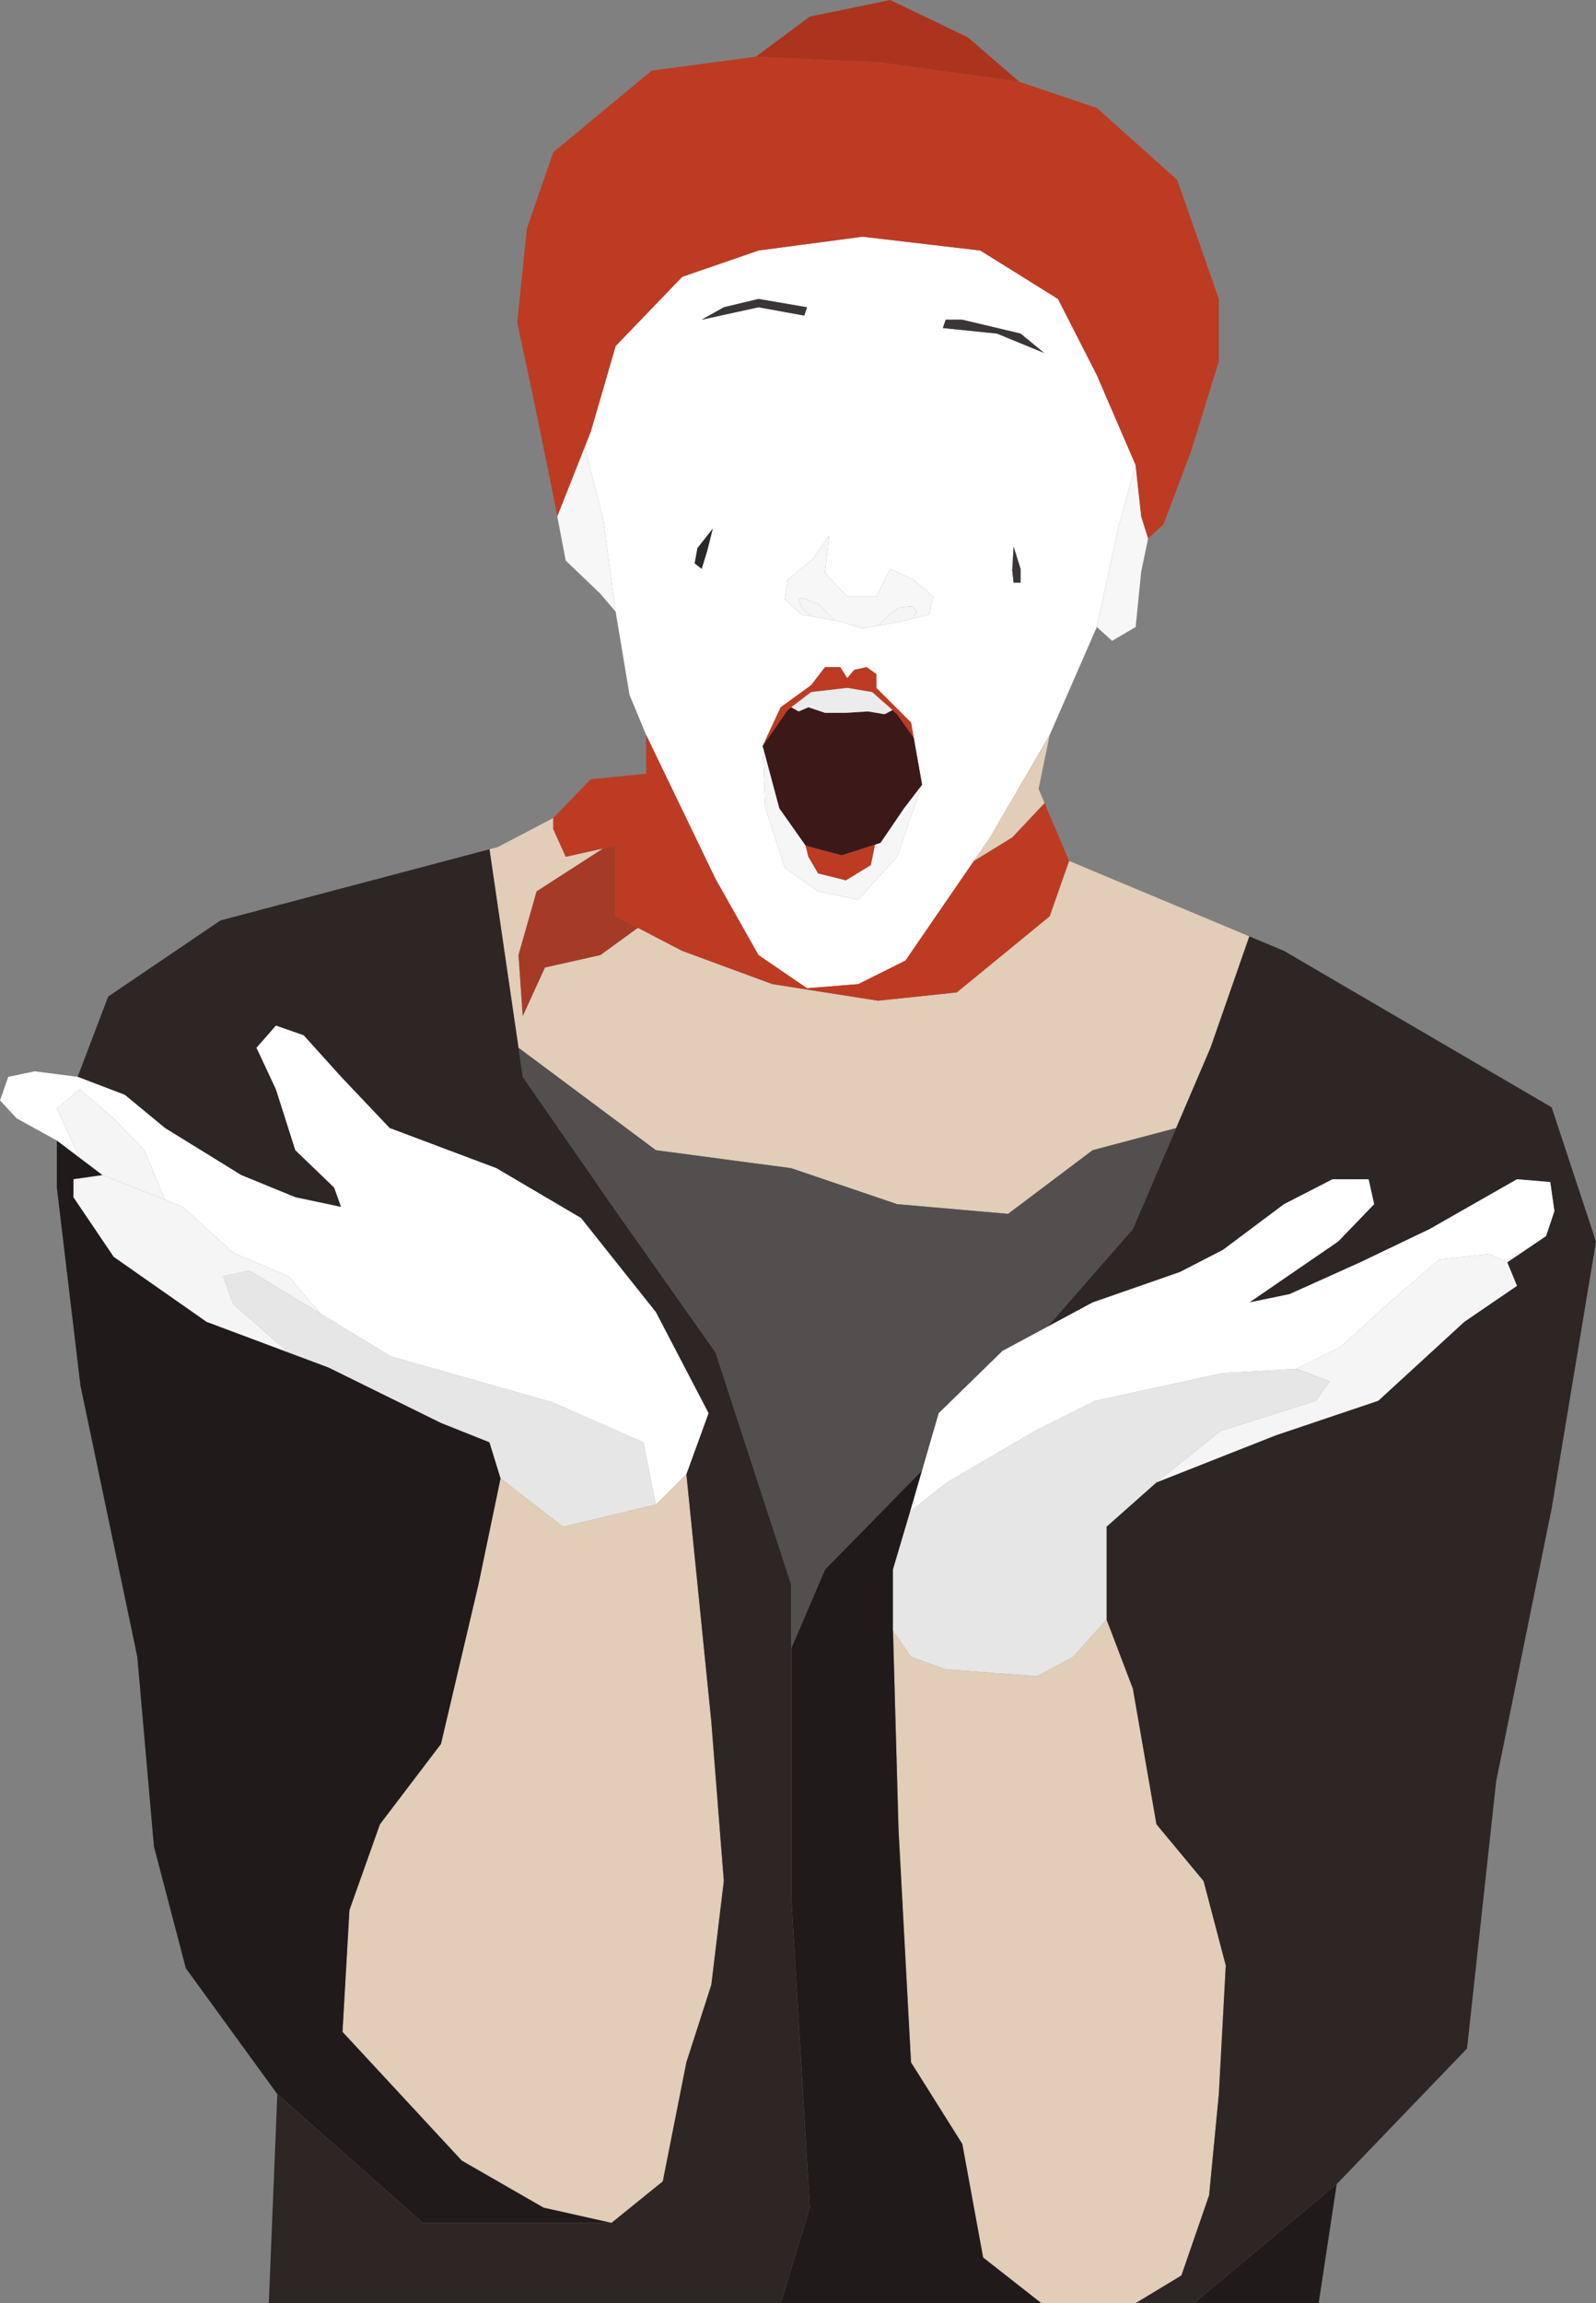 <svg width="190" height="274" fill="none" xmlns="http://www.w3.org/2000/svg"><rect width="100%" height="100%" fill="#808080" stroke="none"/><path fill-rule="evenodd" clip-rule="evenodd" d="M124.961 87.436l5.612-12.843 2.642-12.186 1.98-7.08-4.622-10.703-4.622-9.057-9.244-5.763-14.031-1.646-12.38 1.646-9.08 3.129-7.923 8.233-2.972 10.209-.718 1.811 2.204 8.563 1.486 11.032 1.65 9.88 1.981 4.775 8.254 17.125 5.117 9.057 5.778 3.952 6.108-.494 5.612-2.8 8.146-11.855 1.924-2.8 7.098-12.185zm-33.84 8.727l-.33-7.41 2.146-4.61 3.631-2.635 1.65-2.14h1.817l.825 1.317.826-.988 1.485-.33 1.156.824v1.647l4.127 4.116.322 1.812.998 5.598-2.971 8.563-4.622 5.104-4.787-.988-3.962-2.799-2.311-7.08zm4.292-23.052l-1.981-1.812.33-2.305 3.136-2.635 1.816-2.634-.495 4.446 2.641 2.799h3.467l1.65-3.293 2.799 1.317 2.319 1.976-.496 2.14-1.823.455-1.478.369-2.773.494-1.849.33-2.641-.824-.66-.118-2.807-.5-1.155-.205zm26.081-5.434l-.825-2.635-.165 2.8.165 1.481h.825v-1.646zm-37.306-2.14l.66-2.636-1.816 2.306-.33 1.811.825.659.66-2.14zm34.5-25.853l-6.438-.659.33-.988h1.981l6.933 1.647 2.807 2.305-5.613-2.305zm-22.945-2.14l.33-.989-5.778-.988-4.126.988-2.642 1.482 6.768-1.482 5.448.988z" fill="#fff"/><path d="M93.432 71.3l1.98 1.81 1.156.206-1.155-1.029-.33-.988.495-.164 1.98.823 1.816 1.858.661.118 2.641.823 1.849-.33 1.122-1.11 1.321-1.03 1.651-.164.495.658-.338.784 1.823-.454.496-2.141-2.319-1.976-2.799-1.317-1.65 3.293h-3.467l-2.641-2.8.495-4.445-1.816 2.634-3.136 2.635-.33 2.305z" fill="#F7F7F7"/><path d="M120.669 65.042l.825 2.635v1.646h-.825l-.165-1.482.165-2.799z" fill="#3A3636"/><path d="M84.848 62.901l-.66 2.635-.66 2.14-.826-.658.33-1.811 1.816-2.306z" fill="#2A2929"/><path d="M112.25 39.025l6.438.659 5.613 2.305-2.807-2.305-6.933-1.647h-1.981l-.33.988zm-16.177-2.47l-.33.988-5.448-.988-6.768 1.482 2.642-1.482 4.126-.988 5.778.988z" fill="#3A3636"/><path d="M93.762 84.472l-2.971 4.282 1.98 7.41 3.137 4.445 4.292 1.153 3.962-1.27.66-.212 2.806-4.117 2.146-2.799-.998-5.598-1.973-2.8-.557-.494-.929.494-1.981-.329-2.641.165h-2.476l-1.98-.659-1.157.494-.888-.494-.432.33z" fill="#3B1919"/><path d="M90.79 88.754l.33 7.41 2.312 7.08 3.962 2.799 4.787.988 4.622-5.104 2.971-8.563-2.146 2.8-2.806 4.116-.66.212-.496 2.423-2.971 1.811-3.301-.823-1.156-1.976-.33-1.318-3.136-4.445-1.981-7.41z" fill="#F6F6F6"/><path d="M100.2 101.762l-4.292-1.153.33 1.318 1.156 1.976 3.301.823 2.971-1.811.496-2.423-3.962 1.27zm8.254-15.808l-4.127-4.116V80.19l-1.156-.823-1.485.33-.826.987-.825-1.317h-1.816l-1.65 2.14-3.632 2.635-2.146 4.61 2.97-4.28.433-.33 2.374-1.811 4.292-.494 2.971.494 2.415 2.14.557.494 1.973 2.8-.322-1.812z" fill="#BD3B23"/><path d="M100.86 81.838l-4.292.494-2.374 1.811.888.494 1.156-.494 1.98.659h2.477l2.641-.165 1.981.33.929-.495-2.415-2.14-2.971-.494z" fill="#ECECEC"/><path d="M130.573 74.593l1.816 1.646 2.806-1.646.661-6.587.825-3.952-.825-2.635-.661-6.092-1.98 7.08-2.642 12.186zM67.35 66.689l4.127 3.952 1.816 2.14-1.486-11.032-2.204-8.563-3.264 8.233 1.011 5.27z" fill="#F7F7F7"/><path d="M136.681 64.054l1.816-1.647 3.301-8.727 3.302-10.703v-7.41l-4.952-14.16-9.575-8.563-9.244-3.129-16.804-2.305-14.56-.659-12.38 1.647-11.72 9.715-3.137 9.056-1.155 11.198 2.145 10.044 2.147 10.538.474 2.47 3.264-8.233.719-1.811 2.97-10.21 7.924-8.232 9.08-3.129 12.38-1.646 14.031 1.646 9.244 5.763 4.622 9.057 4.622 10.703.661 6.093.825 2.634z" fill="#BD3B23"/><path d="M121.329 9.715l-6.107-5.27L105.977 0l-9.574 1.976-6.438 4.775 14.56.659 16.804 2.305z" fill="#AC341E"/><path d="M65.865 97.316l-6.603 3.458-.99.262 3.455 23.614 16.353 12.185 16.114 2.141 12.609 4.281 13.206 1.153 10.069-7.575 9.939-2.634 4.092-9.551 4.623-13.253-21.46-8.976-2.311 6.586-11.06 9.057-9.376.988-12.579-1.976-10.73-3.952-5.282-2.745-4.457 3.239-6.603 1.482-2.641 5.763-.506-7.245 2.157-7.575 7.923-5.104-4.457.988-1.485-3.294v-1.317zM135.195 274l5.448-3.293 3.301-9.551 1.156-12.02.825-15.314-2.641-10.044-5.612-6.752-2.807-16.137-3.136-8.233-3.962 4.446-4.292 2.305-10.895-.823-4.126-1.482-2.146-3.128.66 23.711 1.486 27.664 6.107 9.715 2.476 13.502L123.97 274h11.225zM54.97 257.04l9.739 5.598 8.089 1.812 6.107-4.94 2.807-14.161 2.97-9.222 1.487-12.349-1.486-18.937-2.971-29.474-3.632 3.622-11.06 2.635-7.428-5.763-2.642 12.679-4.457 18.936-7.263 9.55-3.631 10.21-.826 14.49L54.97 257.04z" fill="#E1CDB8"/><path d="M76.924 87.436v4.61l-6.603.66-4.456 4.61v1.317l1.485 3.294 4.457-.988 1.486-.33v8.398l2.641 1.372 5.282 2.745 10.73 3.952 12.579 1.976 9.376-.988 11.06-9.057 2.311-6.586-2.923-6.891-3.845 4.091-4.565 2.8-8.146 11.855-5.612 2.8-6.108.494-5.778-3.952-5.117-9.057-8.254-17.125z" fill="#BD3B23"/><path d="M73.293 109.007v-8.398l-1.486.33-7.923 5.104-2.157 7.575.506 7.245 2.641-5.763 6.603-1.482 4.457-3.239-2.641-1.372z" fill="#A53B27"/><path d="M123.64 93.858l1.321-6.422-7.098 12.185-1.924 2.8 4.565-2.8 3.845-4.091-.709-1.672z" fill="#E1CDB8"/><path d="M111.755 168.121l7.593-7.409 5.365-2.882 10.152-11.609 5.152-12.02-9.939 2.634-10.069 7.575-13.206-1.153-12.61-4.281-16.113-2.141-16.353-12.185.506 3.458 10.73 15.479 12.215 17.31 9.016 27.643v7.574l4.025-9.386 11.555-11.79 1.981-6.817z" fill="#534F4F"/><path d="M159.131 259.839l15.517-16.137 3.467-31.78 6.603-32.439 5.282-31.78-5.282-15.972-31.86-18.607-4.126-1.727-4.623 13.253-4.092 9.551-5.152 12.02-10.152 11.609 5.365-2.882 10.4-3.622 5.117-2.635 7.263-5.434 5.778-2.964h4.292l.66 2.964-4.292 4.446-10.564 7.245 4.787-.988 8.418-3.787 8.254-3.952 10.4-5.928 3.962.33.495 3.458-.991 2.963-4.622 3.129 1.156 2.799-6.273 4.282-10.235 9.385-12.215 4.117-14.196 5.599-5.943 5.269v11.032l3.136 8.233 2.807 16.137 5.612 6.752 2.641 10.044-.825 15.314-1.156 12.02-3.301 9.551-5.448 3.293h6.934l17.002-14.161z" fill="#2D2625"/><path d="M106.308 193.974v-7.246l2.048-6.916.098-.329 1.32-4.545-11.555 11.79-4.025 9.386v29.64l2.21 36.884L92.936 274h31.033l-6.933-5.434-2.476-13.502-6.107-9.715-1.486-27.664-.66-23.711zM156.985 274l2.146-14.161L142.129 274h14.856zM6.768 135.683v5.598l2.806 23.547 6.768 32.274 1.981 22.559 3.797 14.49 10.895 14.985 17.332 15.314h22.45l-8.088-1.812-9.74-5.598-14.196-15.314.826-14.49 3.631-10.21 7.264-9.55 4.456-18.936 2.642-12.679-1.32-4.282-5.779-2.305-13.37-6.586-4.788-1.791-9.739-3.643-11.06-7.74-4.787-7.08v-2.141l3.466-.494-2.723-2.058-2.724-2.058z" fill="#201B1A"/><path d="M26.247 109.501l-13.371 9.057-3.632 9.55 5.613 2.141 4.787 3.952 9.079 5.598 6.438 2.635 5.447 1.153-.825-2.306-4.622-4.446-2.311-7.245-2.311-4.94 2.31-2.634 3.302 1.152 4.457 4.94 5.778 6.093 12.71 4.775 10.07 5.928 8.914 11.197 6.273 12.02-2.641 7.246 2.97 29.474 1.487 18.937-1.486 12.349-2.971 9.222-2.807 14.161-6.107 4.94h-22.45l-17.333-15.314L32 274h60.937l3.466-11.362-2.21-36.884V188.54l-9.015-27.643-12.215-17.31-10.73-15.479-.506-3.458-3.456-23.614-32.024 8.465z" fill="#2D2625"/><path d="M39.123 162.688l13.37 6.586 5.778 2.305 1.32 4.282 7.429 5.763 11.06-2.635-1.486-7.41-10.895-4.775-19.148-5.434-8.419-5.104-8.419-5.105-3.136.659 1.155 3.293 6.603 5.784 4.788 1.791z" fill="#E6E6E6"/><path d="M9.244 128.108l-5.117-.658-3.137.658-.99 2.799 1.98 2.141 4.788 2.635 2.724 2.058-2.724-5.846 2.724-2.305 4.044 3.458 3.632 3.787 2.476 5.903 2.146.849 5.942 5.433 6.603 2.8 3.797 4.446 8.419 5.104 19.148 5.434 10.895 4.775 1.486 7.41 3.632-3.622 2.64-7.246-6.272-12.02-8.914-11.197-10.07-5.928-12.71-4.775-5.778-6.093-4.457-4.94-3.301-1.152-2.311 2.634 2.31 4.94 2.312 7.245 4.622 4.446.825 2.306-5.447-1.153-6.438-2.635-9.08-5.598-4.786-3.952-5.613-2.141z" fill="#fff"/><path d="M12.216 139.799l-3.467.494v2.141l4.787 7.08 11.06 7.74 9.74 3.643-6.604-5.784-1.155-3.293 3.136-.659 8.42 5.105-3.798-4.446-6.603-2.8-5.942-5.433-2.146-.849-7.428-2.939z" fill="#F5F5F5"/><path d="M131.729 192.656v-11.032l5.943-5.269 7.593-6.093 11.39-3.623 1.651-2.305-3.962-1.482-8.749.494-15.187 3.293-7.263 3.623-10.4 6.093-4.389 3.457-2.048 6.916v7.246l2.146 3.128 4.126 1.482 10.895.823 4.292-2.305 3.962-4.446z" fill="#E6E6E6"/><path d="M137.672 176.355l14.196-5.599 12.215-4.117 10.235-9.385 6.273-4.282-1.156-2.799-2.146-.988-5.942.659-5.943 5.104-5.778 5.27-5.282 2.634 3.962 1.482-1.651 2.305-11.39 3.623-7.593 6.093z" fill="#F5F5F5"/><path fill-rule="evenodd" clip-rule="evenodd" d="M19.644 142.738l-2.476-5.903-3.632-3.787-4.044-3.458-2.724 2.305 2.724 5.846 2.723 2.058 7.429 2.939zm89.47-69.957l-.338.784-1.478.369-2.773.494 1.122-1.112 1.321-1.029 1.651-.164.495.658zm-11.555-.823l1.816 1.858-2.807-.5-1.155-1.029-.33-.988.495-.164 1.98.823z" fill="#F5F5F5"/><path d="M179.435 150.173l4.622-3.129.991-2.963-.495-3.458-3.962-.33-10.4 5.928-8.254 3.952-8.418 3.787-4.787.988 10.564-7.245 4.292-4.446-.66-2.964h-4.292l-5.778 2.964-7.263 5.434-5.117 2.635-10.4 3.622-5.365 2.882-5.365 2.882-7.593 7.409-1.981 6.817-1.32 4.545-.098.329 4.389-3.457 10.4-6.093 7.263-3.623 15.187-3.293 8.749-.494 5.282-2.634 5.778-5.27 5.943-5.104 5.942-.659 2.146.988z" fill="#fff"/></svg>